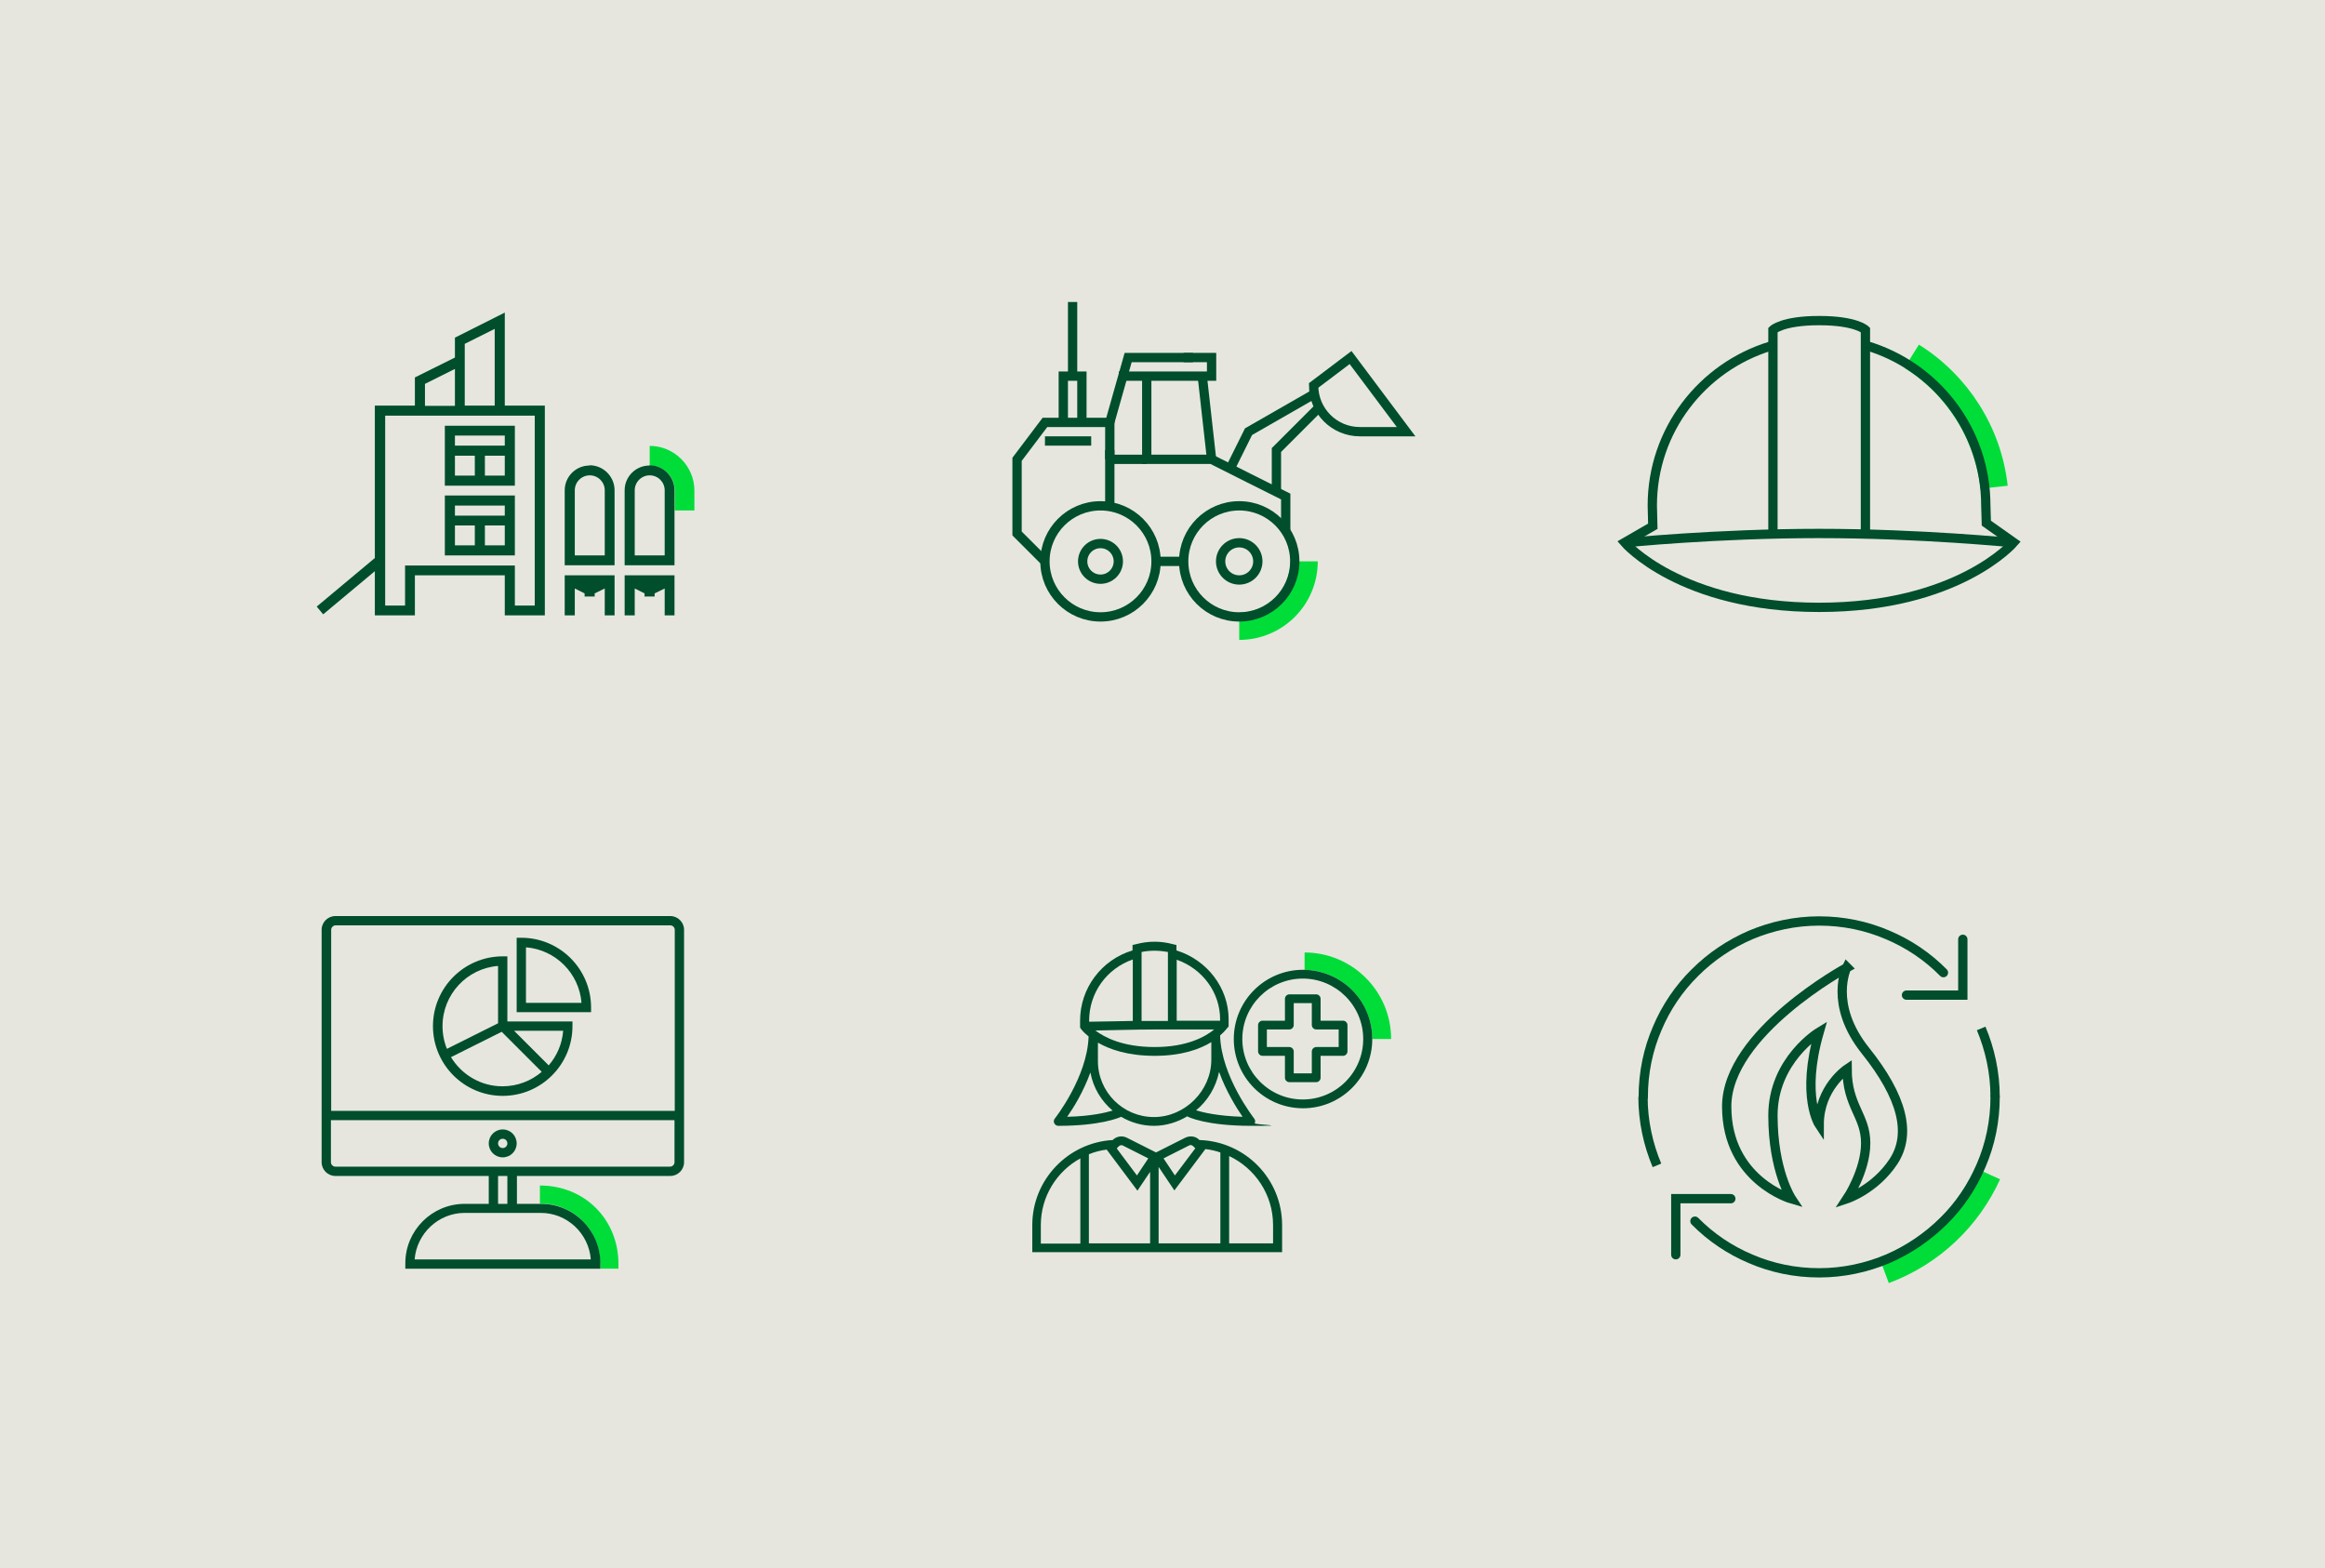 <?xml version="1.0" encoding="UTF-8"?>
<svg xmlns="http://www.w3.org/2000/svg" xmlns:xlink="http://www.w3.org/1999/xlink" version="1.1" viewBox="0 0 900 607.1">
  <defs>
    <style>
      .cls-1, .cls-2, .cls-3, .cls-4, .cls-5, .cls-6 {
        fill: none;
      }

      .cls-7 {
        fill: #00dd39;
      }

      .cls-2 {
        stroke: #00dd39;
        stroke-width: 10.6px;
      }

      .cls-2, .cls-3, .cls-4 {
        stroke-miterlimit: 10;
      }

      .cls-3, .cls-4, .cls-5, .cls-6 {
        stroke: #004e2b;
        stroke-width: 3.6px;
      }

      .cls-4, .cls-5 {
        stroke-linecap: round;
      }

      .cls-8 {
        fill: #e6e6df;
      }

      .cls-5, .cls-6 {
        stroke-linejoin: round;
      }

      .cls-9 {
        fill: #004e2b;
      }

      .cls-10 {
        clip-path: url(#clippath);
      }
    </style>
    <clipPath id="clippath">
      <rect class="cls-1" x="108.3" y="338.3" width="172.5" height="172.5"/>
    </clipPath>
  </defs>
  <!-- Generator: Adobe Illustrator 28.7.1, SVG Export Plug-In . SVG Version: 1.2.0 Build 142)  -->
  <g>
    <g id="uuid-642edc7f-2fca-4edf-9a26-efb0e6eaad00">
      <rect class="cls-8" width="900" height="607.1"/>
      <g class="cls-10">
        <g>
          <path class="cls-7" d="M232.4,489v2.1h-3.4,10.4v-1.8c0-17.3-13.1-30.4-30.4-30.4v7h.3c12.7,0,23,10.3,23,23"/>
          <path class="cls-9" d="M259.5,354.6h-129.7c-2.9,0-5.3,2.4-5.3,5.3v90c0,2.9,2.4,5.3,5.3,5.3h59.4v10.8h-9.3c-12.7,0-23,10.3-23,23v2.1h75.5v-2.1c0-12.7-10.3-23-23-23h-9.3v-10.8h59.4c2.9,0,5.3-2.4,5.3-5.3v-90c0-2.9-2.4-5.3-5.3-5.3M129.8,358.2h129.7c.9,0,1.7.8,1.7,1.7v70.1h-133v-70.1c0-.9.8-1.7,1.7-1.7M160.5,487.5c.8-10,9.2-18,19.4-18h29.4c10.2,0,18.6,7.9,19.4,18h-68.2ZM196.4,466h-3.6v-10.8h3.6v10.8ZM259.5,451.6h-129.7c-.9,0-1.7-.8-1.7-1.7v-16.3h133v16.3c0,.9-.8,1.7-1.7,1.7"/>
          <path class="cls-9" d="M194.6,437.2c-3,0-5.4,2.4-5.4,5.4s2.4,5.4,5.4,5.4,5.4-2.4,5.4-5.4-2.4-5.4-5.4-5.4M194.6,444.4c-1,0-1.8-.8-1.8-1.8s.8-1.8,1.8-1.8,1.8.8,1.8,1.8-.8,1.8-1.8,1.8"/>
          <path class="cls-9" d="M194.6,424.2c14.9,0,27-12.1,27-27v-1.8h-25.2v-25.2h-1.8c-14.9,0-27,12.1-27,27s12.1,27,27,27M174.6,409.2l19.6-9.8,15.5,15.5c-4.1,3.5-9.4,5.6-15.2,5.6-8.5,0-15.9-4.6-20-11.4M212.4,412.4l-13.4-13.4h19c-.4,5.1-2.4,9.7-5.6,13.4M192.8,373.9v22.2l-19.8,9.9c-1.1-2.7-1.7-5.7-1.7-8.8,0-12.3,9.5-22.4,21.6-23.3"/>
          <path class="cls-9" d="M228.8,390c0-14.9-12.1-27-27-27h-1.8v28.8h28.8v-1.8h0ZM203.6,388.2v-21.5c11.4.9,20.6,10,21.5,21.5h-21.5Z"/>
        </g>
      </g>
      <g>
        <path class="cls-1" d="M176.1,160.9h-27.1v73.5h7.7v-15.5h42.5v15.5h7.7v-73.5h-30.9ZM199.3,215h-27.1v-23.2h27.1v23.2ZM199.3,164.8v23.2h-27.1v-23.2h27.1Z"/>
        <rect class="cls-1" x="176.1" y="176.4" width="7.7" height="7.7"/>
        <rect class="cls-1" x="176.1" y="195.7" width="19.3" height="3.9"/>
        <rect class="cls-1" x="176.1" y="168.6" width="19.3" height="3.9"/>
        <rect class="cls-1" x="187.7" y="176.4" width="7.7" height="7.7"/>
        <polygon class="cls-1" points="191.5 157 191.5 127.3 179.9 133.1 179.9 136.5 179.9 157 191.5 157"/>
        <rect class="cls-1" x="187.7" y="203.4" width="7.7" height="7.7"/>
        <polygon class="cls-1" points="176.1 142.8 164.5 148.6 164.5 157 176.1 157 176.1 142.8"/>
        <rect class="cls-1" x="176.1" y="203.4" width="7.7" height="7.7"/>
        <path class="cls-1" d="M228.3,184.1c-3.2,0-5.8,2.6-5.8,5.8v25.2h11.6v-25.1c0-3.2-2.6-5.8-5.8-5.8Z"/>
        <path class="cls-1" d="M251.5,184.1c-3.2,0-5.8,2.6-5.8,5.8v25.2h11.6v-25.1c0-3.2-2.6-5.8-5.8-5.8Z"/>
        <path class="cls-7" d="M268.8,189.9c0-9.5-7.8-17.3-17.3-17.3v7.6c5.4,0,9.7,4.3,9.7,9.7v7.7h7.6s0-7.7,0-7.7Z"/>
        <path class="cls-9" d="M172.2,188h27.1v-23.2h-27.1v23.2ZM176.1,176.4h7.7v7.7h-7.7v-7.7ZM187.7,184.1v-7.7h7.7v7.7h-7.7ZM195.4,168.6v3.9h-19.3v-3.9h19.3Z"/>
        <path class="cls-9" d="M172.2,215h27.1v-23.2h-27.1v23.2ZM176.1,203.4h7.7v7.7h-7.7v-7.7ZM187.7,211.1v-7.7h7.7v7.7h-7.7ZM195.4,195.7v3.9h-19.3v-3.9h19.3Z"/>
        <path class="cls-9" d="M195.4,121l-19.3,9.7v7.7l-15.5,7.7v10.9h-15.5v59l-22.5,18.8,2.5,3,20-16.7v17.1h15.5v-15.5h34.8v15.5h15.5v-81.2h-15.5v-36ZM179.9,133.1l11.6-5.8v29.7h-11.6v-23.9ZM164.5,148.6l11.6-5.8v14.3h-11.6v-8.5ZM207,160.9v73.5h-7.7v-15.5h-42.5v15.5h-7.7v-73.5h58Z"/>
        <polygon class="cls-9" points="241.8 238.2 245.7 238.2 245.7 227.8 249.5 229.7 249.5 230.9 253.4 230.9 253.4 229.7 257.3 227.8 257.3 238.2 261.1 238.2 261.1 222.7 241.8 222.7 241.8 238.2"/>
        <path class="cls-9" d="M251.4,180.2c-5.3,0-9.6,4.3-9.6,9.6v29h19.3v-29c0-5.3-4.3-9.7-9.7-9.7ZM257.3,215h-11.6v-25.2c0-3.2,2.6-5.8,5.8-5.8s5.8,2.6,5.8,5.8v25.1Z"/>
        <polygon class="cls-9" points="218.6 238.2 222.5 238.2 222.5 227.8 226.3 229.7 226.3 230.9 230.2 230.9 230.2 229.7 234.1 227.8 234.1 238.2 237.9 238.2 237.9 222.7 218.6 222.7 218.6 238.2"/>
        <path class="cls-9" d="M228.2,180.2c-5.3,0-9.6,4.3-9.6,9.6v29h19.3v-29c0-5.3-4.3-9.7-9.7-9.7ZM234.1,215h-11.6v-25.2c0-3.2,2.6-5.8,5.8-5.8s5.8,2.6,5.8,5.8v25.1Z"/>
      </g>
      <g>
        <path class="cls-1" d="M438.5,395.2v-23.8c-10,3.5-16.9,12.9-16.9,23.7v.4c3.2,0,10.2-.3,16.9-.3Z"/>
        <path class="cls-1" d="M422,415.2c-2.7,7.4-6.6,13.7-9,17.2,9.2-.3,14.8-1.6,17.6-2.4-4.4-3.7-7.5-8.9-8.6-14.7Z"/>
        <path class="cls-1" d="M472.4,446.1c-1.9-.6-3.8-1.1-5.8-1.3l-12,16-6.1-9.1v29.6h23.9v-35.2Z"/>
        <path class="cls-1" d="M447,395.1h5.1v-26.6c-3.4-.7-6.7-.8-10.2,0v26.7c1.8,0,3.5,0,5.1,0h0Z"/>
        <path class="cls-1" d="M428.4,445c-2.4.3-4.7.9-6.9,1.8v34.5h23.6v-27.8l-4.9,7.3-11.9-15.9Z"/>
        <path class="cls-1" d="M447,405.3c12.5,0,19.6-4,23-6.8h-23c-7,0-17.3.2-23,.4,3.5,2.7,10.5,6.4,23,6.4Z"/>
        <path class="cls-1" d="M462.6,444.5l-.8-.8c-.4-.4-1-.5-1.6-.3l-9.9,5,4.4,6.6s7.9-10.5,7.9-10.5Z"/>
        <path class="cls-1" d="M472.3,395.1v-.5c0-10.4-6.8-19.6-16.8-23.1v23.6s16.8,0,16.8,0Z"/>
        <path class="cls-1" d="M462.9,429.8c2.6.8,8.3,2.3,18,2.5-2.4-3.5-6.4-9.9-9.1-17.4-1.2,5.9-4.4,11.1-8.9,14.9Z"/>
        <path class="cls-1" d="M468.9,410.3v-6.8c-4.4,2.7-11.4,5.3-21.9,5.3s-17.5-2.5-22-5.1v7.1c0,12,9.7,21.7,21.7,21.7s22.2-10.2,22.2-22.2h0Z"/>
        <path class="cls-1" d="M504.3,378.8c-12.9,0-23.4,10.5-23.4,23.4s10.5,23.4,23.4,23.4,23.4-10.5,23.4-23.4-10.5-23.4-23.4-23.4ZM521.6,396.8v10.2c0,.9-.8,1.7-1.7,1.7h-8.7v8.5c0,.9-.8,1.7-1.7,1.7h-10.4c-.9,0-1.7-.8-1.7-1.7v-8.5h-8.7c-.9,0-1.7-.8-1.7-1.7v-10.2c0-.9.8-1.7,1.7-1.7h8.7v-8.5c0-.9.8-1.7,1.7-1.7h10.4c.9,0,1.7.8,1.7,1.7v8.5h8.7c.9,0,1.7.8,1.7,1.7Z"/>
        <path class="cls-1" d="M432.4,444.6h0l7.7,10.3,4.4-6.6-9.9-5c-.5-.3-1.1-.2-1.6.3l-.7.7s0,.3,0,.3Z"/>
        <path class="cls-1" d="M507.8,396.8v-8.5h-7v8.5c0,.9-.8,1.7-1.7,1.7h-8.7v6.8h8.7c.9,0,1.7.8,1.7,1.7v8.5h7v-8.5c0-.9.8-1.7,1.7-1.7h8.7v-6.8h-8.7c-.9,0-1.7-.8-1.7-1.7Z"/>
        <path class="cls-1" d="M475.8,447.5v33.8h17v-7.1c0-11.8-7-21.9-17-26.7Z"/>
        <path class="cls-1" d="M418.1,448.3c-9.1,5-15.3,14.7-15.3,25.8v7.1h15.3v-33Z"/>
        <path class="cls-7" d="M505,368.7v6.7c14.5.3,26.2,12.2,26.2,26.8h7.3c0-18.5-15-33.5-33.5-33.5Z"/>
        <path class="cls-9" d="M464.3,441.3h0c-1.4-1.5-3.6-1.8-5.5-.9l-11.3,5.7-11.3-5.7c-1.8-.9-4-.6-5.5.9h0c-17.3,1-31.1,15.4-31.1,32.9v10.5h96.7v-10.5c0-17.8-14.2-32.3-31.9-32.9ZM448.5,451.7l6.1,9.1,12-16c2,.2,4,.7,5.8,1.3v35.2h-23.9v-29.6ZM445.1,481.3h-23.6v-34.5c2.2-.9,4.5-1.5,6.9-1.8l11.9,15.9,4.9-7.3s0,27.8,0,27.8ZM460.3,443.4c.5-.3,1.1-.2,1.6.3l.8.8-7.9,10.5-4.4-6.6s9.9-5,9.9-5ZM434.6,443.4l9.9,5-4.4,6.6-7.7-10.3h0v-.3l.7-.7c.4-.4,1-.5,1.6-.3ZM402.9,474.2c0-11.1,6.2-20.8,15.3-25.8v33h-15.3v-7.1ZM492.8,481.3h-17v-33.8c10,4.7,17,14.9,17,26.7v7.1Z"/>
        <path class="cls-9" d="M505,375.4c-.2,0-.4,0-.6,0-14.8,0-26.8,12-26.8,26.8s12,26.8,26.8,26.8,26.8-12,26.8-26.8-11.7-26.4-26.2-26.8ZM504.3,425.6c-12.9,0-23.4-10.5-23.4-23.4s10.5-23.4,23.4-23.4,23.4,10.5,23.4,23.4-10.5,23.4-23.4,23.4Z"/>
        <path class="cls-9" d="M511.2,395.1v-8.5c0-.9-.8-1.7-1.7-1.7h-10.4c-.9,0-1.7.8-1.7,1.7v8.5h-8.7c-.9,0-1.7.8-1.7,1.7v10.2c0,.9.8,1.7,1.7,1.7h8.7v8.5c0,.9.8,1.7,1.7,1.7h10.4c.9,0,1.7-.8,1.7-1.7v-8.5h8.7c.9,0,1.7-.8,1.7-1.7v-10.2c0-.9-.8-1.7-1.7-1.7,0,0-8.7,0-8.7,0ZM518.2,405.3h-8.7c-.9,0-1.7.8-1.7,1.7v8.5h-7v-8.5c0-.9-.8-1.7-1.7-1.7h-8.7v-6.8h8.7c.9,0,1.7-.8,1.7-1.7v-8.5h7v8.5c0,.9.8,1.7,1.7,1.7h8.7v6.8Z"/>
        <path class="cls-9" d="M409.7,435.8c16,0,23.2-3,24.3-3.5,3.7,2.2,8.1,3.5,12.7,3.5s9.1-1.4,12.9-3.7c0,0,0,0,.1.1.3.2,7.3,3.6,24.5,3.6s1.2-.4,1.5-1c.3-.6.2-1.3-.2-1.8-.1-.2-12.8-16.3-13.2-32.2,2-1.7,2.8-3,3-3.1l.3-.4v-2.7c0-12.2-8.3-23-20.2-26.7v-2.1l-1.3-.3c-4.8-1.3-9.5-1.3-14.4,0l-1.3.3v2.1c-12,3.6-20.3,14.6-20.3,27.2v2.7l.3.4c.1.2,1,1.4,3,3-.5,15.8-13,31.7-13.1,31.8-.4.5-.5,1.2-.2,1.8.3.6.9,1,1.5,1h0ZM425,410.7v-7.1c4.5,2.6,11.5,5.1,22,5.1s17.5-2.6,21.9-5.3v6.8c0,12-10.2,22.2-22.2,22.2s-21.7-9.7-21.7-21.7h0ZM447,398.5h23c-3.4,2.8-10.5,6.8-23,6.8s-19.5-3.8-23-6.4c5.6-.1,16-.4,23-.4ZM463,429.8c4.5-3.7,7.7-9,8.9-14.9,2.7,7.5,6.7,13.9,9.1,17.4-9.7-.3-15.4-1.7-18-2.5ZM472.3,394.6v.5h-16.8v-23.6c10,3.5,16.8,12.7,16.8,23.1ZM452.1,368.6v26.6h-5.1c-1.6,0-3.3,0-5.1,0v-26.7c3.5-.7,6.8-.6,10.2,0h0ZM438.5,371.4v23.8c-6.7.1-13.7.3-16.9.3v-.4c0-10.8,6.8-20.2,16.9-23.7ZM422.1,415.2c1.1,5.9,4.2,11,8.6,14.7-2.7.8-8.4,2.2-17.6,2.4,2.4-3.4,6.3-9.7,9-17.2Z"/>
      </g>
      <g>
        <path class="cls-2" d="M740,137.9c17.6,11,29.6,29.7,31.9,50.7"/>
        <path class="cls-3" d="M722.1,131.2"/>
        <path class="cls-3" d="M685.3,134c-26.4,8.1-45.7,32.6-45.7,61.7l.2,8-10.9,6.3s21.5,25.1,75.3,25.1,75.3-25.1,75.3-25.1l-10.6-7.5-.2-6.8c0-29.3-19.5-54-46.2-61.9"/>
        <path class="cls-3" d="M686.3,131.2"/>
        <path class="cls-3" d="M686.2,208.3"/>
        <path class="cls-3" d="M722.1,208.3"/>
        <path class="cls-3" d="M686.3,206.5v-56s0-17.9,0-17.9v-4.9s3.6-3.6,17.9-3.6,17.9,3.6,17.9,3.6v22.6s0,56.3,0,56.3"/>
        <path class="cls-3" d="M686.2,136.6"/>
        <path class="cls-3" d="M779.4,210.1s-35.8-3.6-75.3-3.6-75.3,3.6-75.3,3.6"/>
      </g>
      <g>
        <path class="cls-2" d="M504.8,217.3c0,13.9-11.2,25.1-25.1,25.1"/>
        <circle class="cls-3" cx="426" cy="217.3" r="21.5"/>
        <circle class="cls-3" cx="426" cy="217.3" r="6.9"/>
        <circle class="cls-3" cx="479.7" cy="217.3" r="21.5"/>
        <circle class="cls-3" cx="479.7" cy="217.3" r="7.2"/>
        <line class="cls-3" x1="447.5" y1="217.3" x2="458.2" y2="217.3"/>
        <polyline class="cls-3" points="404.5 217.3 393.7 206.5 393.7 177.8 404.5 163.5 429.6 163.5 429.6 177.8"/>
        <polyline class="cls-3" points="497.7 205.4 497.7 192.2 483.3 185 469 177.8 443.9 177.8 443.9 145.6"/>
        <path class="cls-3" d="M404.5,214.4"/>
        <path class="cls-3" d="M469,177.8"/>
        <path class="cls-3" d="M522.8,138.4l-14.3,10.8h0c0,9.9,8,17.9,17.9,17.9h17.9l-21.5-28.7Z"/>
        <polyline class="cls-3" points="508.4 152.7 483.3 167.1 476.2 181.4"/>
        <polyline class="cls-3" points="510.1 158.2 494.1 174.2 494.1 189.5"/>
        <polyline class="cls-3" points="458.2 138.4 469 138.4 469 145.6 433.1 145.6"/>
        <path class="cls-3" d="M443.9,145.6"/>
        <line class="cls-3" x1="465.4" y1="145.6" x2="469" y2="177.8"/>
        <path class="cls-3" d="M429.6,163.5"/>
        <line class="cls-3" x1="422.4" y1="170.7" x2="404.5" y2="170.7"/>
        <polyline class="cls-3" points="418.8 163.5 418.8 145.6 411.6 145.6 411.6 163.5"/>
        <line class="cls-3" x1="415.2" y1="145.6" x2="415.2" y2="116.9"/>
        <polyline class="cls-3" points="429.6 163.5 436.7 138.4 461.8 138.4"/>
        <line class="cls-3" x1="429.6" y1="174.2" x2="429.6" y2="195.7"/>
        <line class="cls-3" x1="429.6" y1="177.8" x2="443.9" y2="177.8"/>
      </g>
      <g>
        <g>
          <path class="cls-2" d="M769.4,454.3c-7.6,16.7-21.6,30.5-40.1,37.4"/>
          <g>
            <g>
              <path class="cls-5" d="M636.1,424.6c0-9.4,1.9-18.4,5.4-26.5,3.4-8.1,8.4-15.5,14.6-21.6,6.2-6.2,13.5-11.1,21.6-14.6,8.1-3.4,17.1-5.4,26.5-5.4s18.4,1.9,26.5,5.4c8.1,3.4,15.5,8.4,21.6,14.6"/>
              <path class="cls-5" d="M641.4,451.1"/>
              <path class="cls-6" d="M641.4,451.1c-3.4-8.1-5.4-17.1-5.4-26.5"/>
              <polyline class="cls-4" points="738 385.2 759.8 385.2 759.8 363.6"/>
            </g>
            <g>
              <polyline class="cls-4" points="670 464 648.7 464 648.7 485.7"/>
              <path class="cls-6" d="M766.9,398.1c3.4,8.1,5.4,17.1,5.4,26.5"/>
            </g>
            <path class="cls-5" d="M772.3,424.6c0,9.4-1.9,18.4-5.4,26.5-3.4,8.1-8.4,15.5-14.6,21.6s-13.5,11.1-21.6,14.6c-8.1,3.4-17.1,5.4-26.5,5.4s-18.4-1.9-26.5-5.4c-8.1-3.4-15.5-8.4-21.6-14.6"/>
          </g>
        </g>
        <path class="cls-3" d="M714.9,374.4s-7.2,14.3,7.2,32.3,17.9,32.3,10.8,43-17.9,14.3-17.9,14.3c0,0,7.2-10.8,7.2-21.5s-7.2-14.3-7.2-28.7c0,0-10.8,7.2-10.8,21.5,0,0-7.2-10.8,0-35.8,0,0-17.9,10.8-17.9,32.3s7.2,32.3,7.2,32.3c0,0-25.1-7.2-25.1-35.8s46.6-53.8,46.6-53.8Z"/>
      </g>
    </g>
  </g>
</svg>